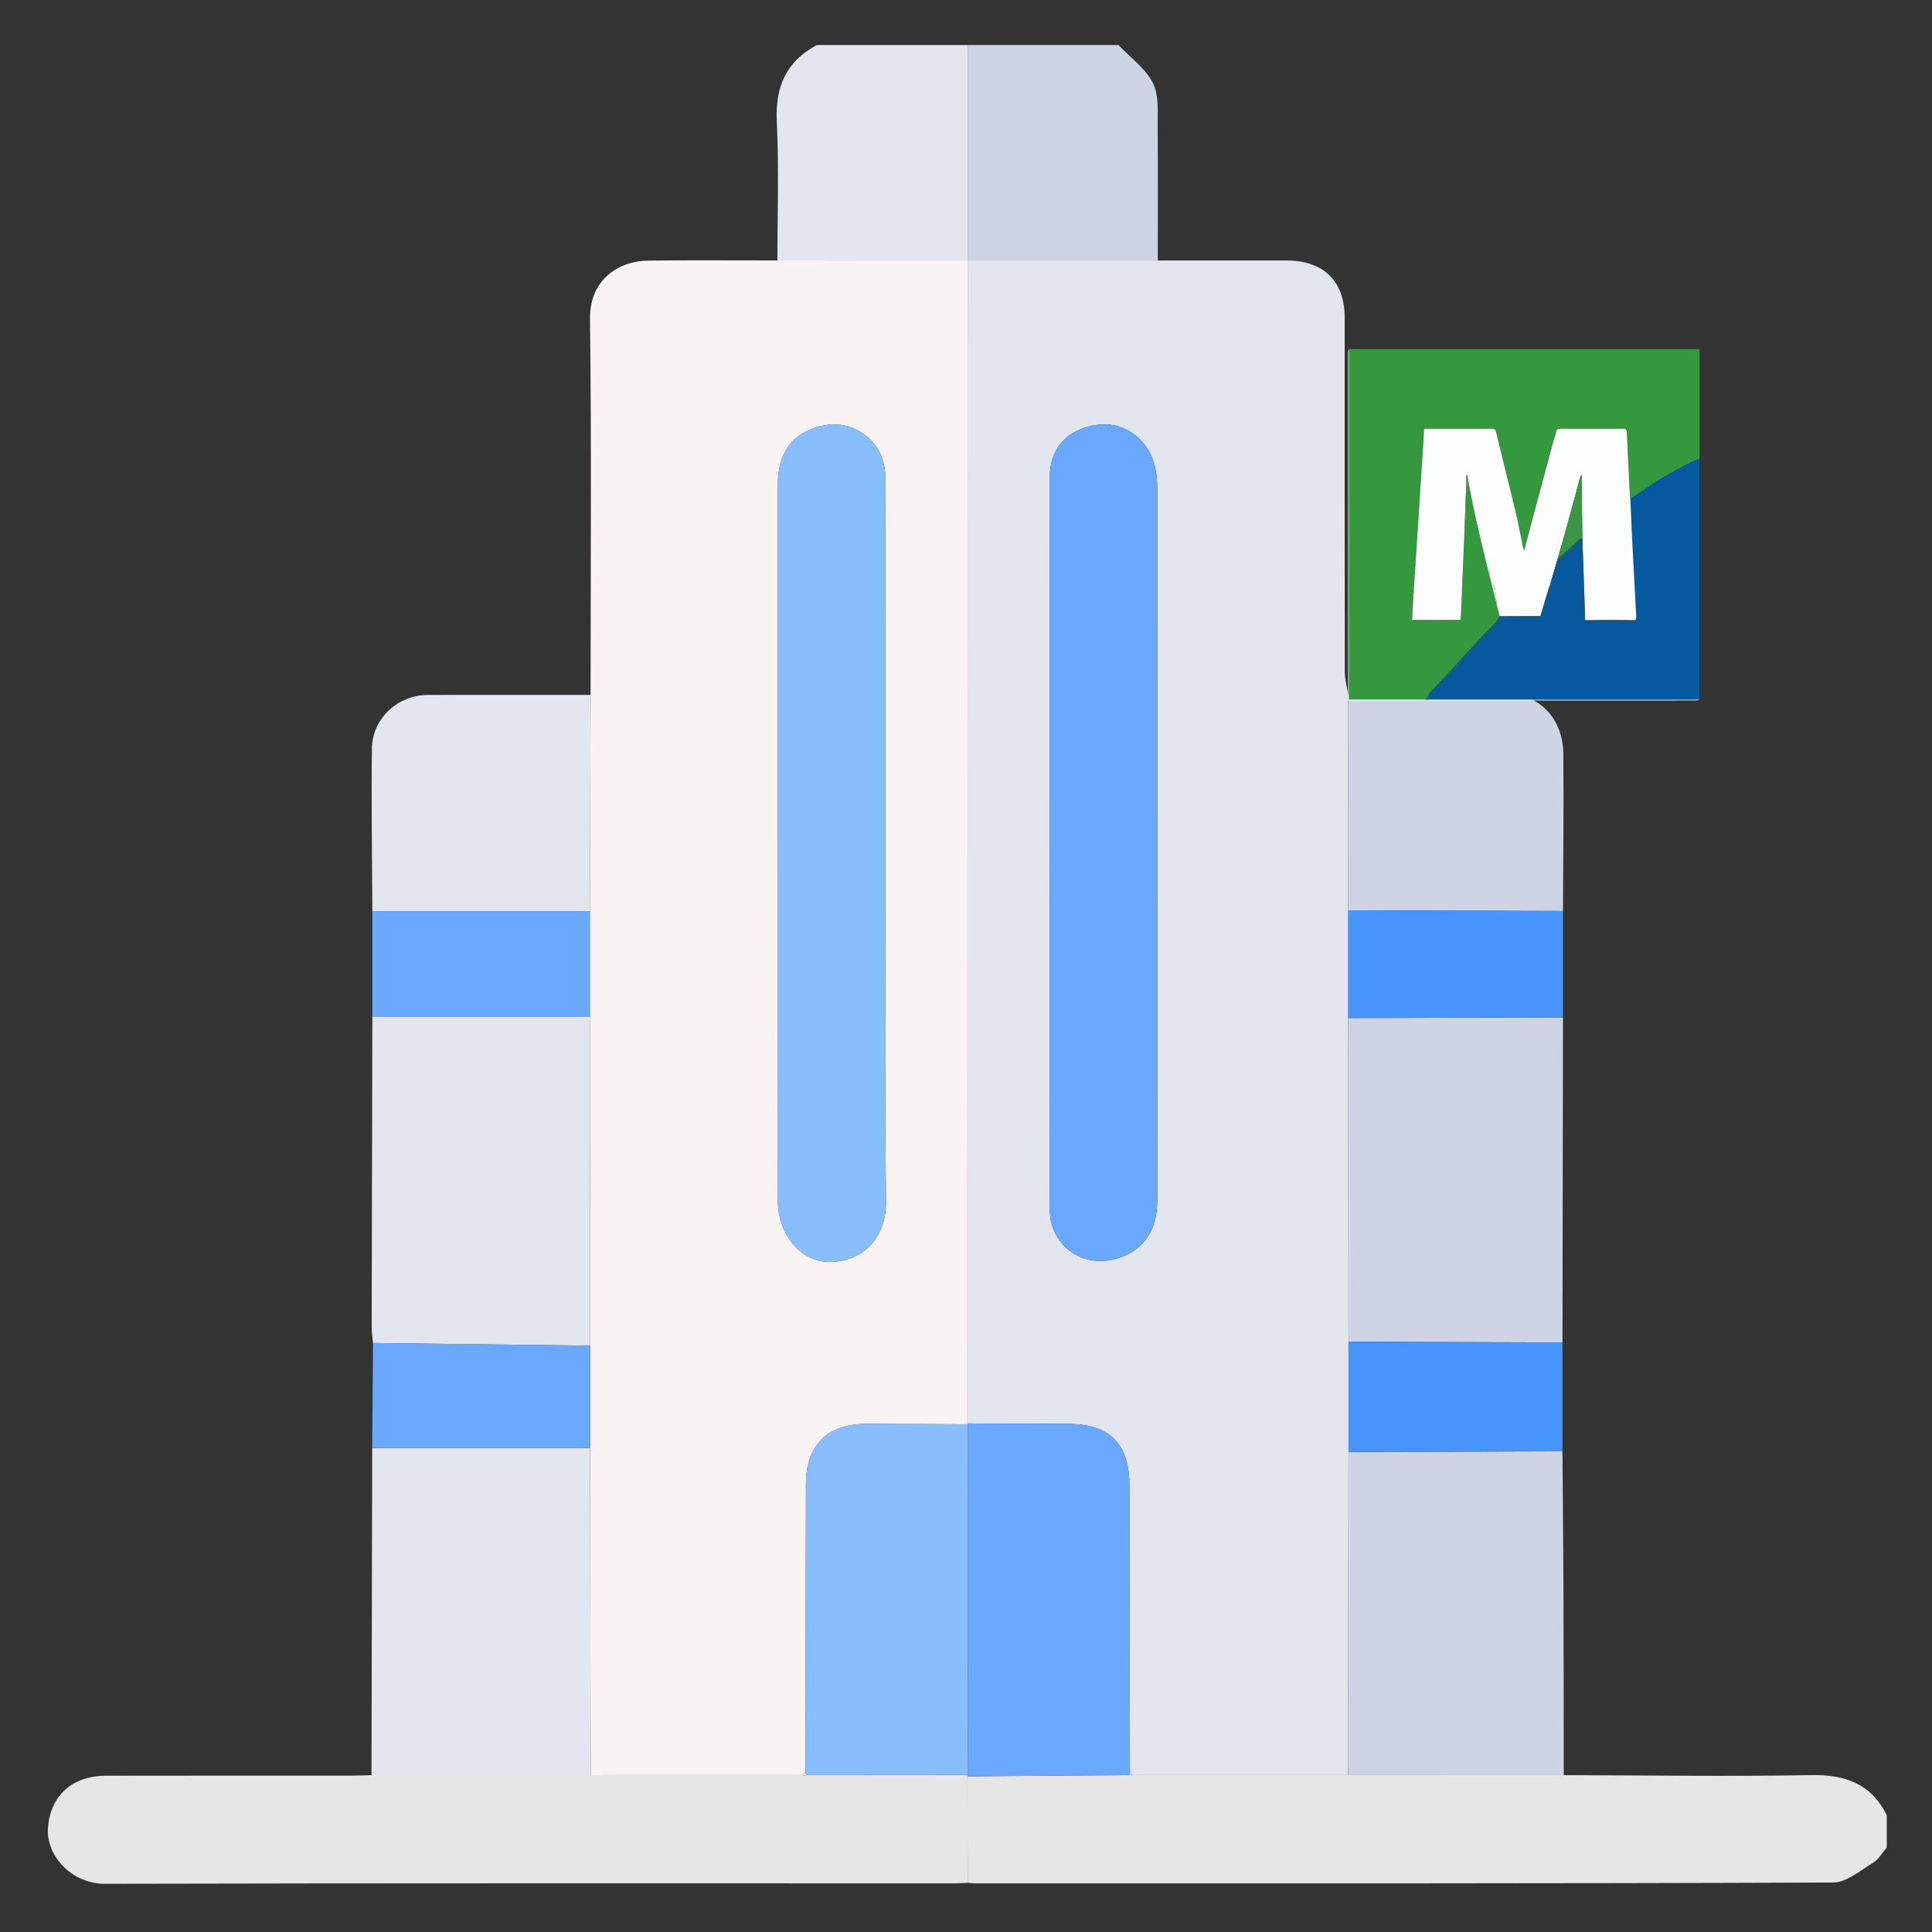 <svg xmlns="http://www.w3.org/2000/svg" xml:space="preserve" fill-rule="evenodd" stroke-linejoin="round" stroke-miterlimit="2" clip-rule="evenodd" viewBox="0 0 512 512"><rect x="0" y="0" width="512" height="512" fill="#333333" stroke="none"/><path fill="#e6e6e6" fill-rule="nonzero" d="M414.409 470.43c21.858.045 43.72.396 65.57-.007 9.064-.168 15.875 2.305 20.037 10.613v8.563c-1.187 1.367-2.133 3.129-3.606 4.02-3.395 2.056-7.04 5.252-10.595 5.266-75.826.303-151.656.23-227.485.222-.631 0-1.26-.098-1.89-.15-.016-9.405-.034-18.808-.052-28.212l42.876-.331.923-.004 57.082-.001 57.14.02"></path><path fill="#e4e6ef" fill-rule="nonzero" d="M206.016 69.022c-.004-12.29.438-24.6-.157-36.86-.446-9.19 2.499-15.873 10.6-20.227h39.965v57.092l-50.408-.005"></path><path fill="#ced4e3" fill-rule="nonzero" d="M256.425 69.027V11.934h39.964c3.148 3.323 7.217 6.188 9.164 10.108 1.681 3.384 1.189 7.964 1.233 12.02.127 11.654.04 23.31.036 34.964h-50.397v.001Z"></path><path fill="#faf3f3" fill-rule="nonzero" d="M234.665 223.658c0-32.028-.025-64.058.025-96.086.006-4.867-1.259-9.013-5.244-12.112-4.624-3.596-9.797-3.69-14.802-1.612-6.493 2.698-8.528 8.383-8.526 15.034.008 63.107-.01 126.213.024 189.32.005 9.053 6.234 16.382 13.949 16.24 7.867-.146 14.839-5.682 14.713-16.126-.38-31.549-.137-63.105-.14-94.658M206.017 69.023c16.803.001 33.605.002 50.408.005v-.002l-.044 308.205.109.21c-9.025-.035-18.049-.104-27.074-.098-10.1.008-15.817 5.727-15.839 15.808-.054 25.491-.091 50.984-.136 76.476l-.777.784-56.136.008-.153-86.662v-27.144l-.042-87.095v-27.983l.18-57.374c0-33.256.254-66.515-.152-99.768-.123-10.184 7.497-15.24 15.45-15.331 11.4-.133 22.803-.038 34.206-.04"></path><path fill="#e6e6e6" fill-rule="nonzero" d="m156.527 470.42 56.136-.009.458.121.459-.115 42.892-.03-.084.36c.018 9.403.036 18.807.052 28.211-1.105.052-2.21.151-3.316.151-75.112.007-150.225-.073-225.338.115-8.712.021-15.6-7.339-15.072-14.796.588-8.286 6.128-13.821 15.388-13.841 21.71-.05 43.42-.013 65.13-.023 1.74-.002 3.48-.09 5.22-.137l58.075-.008Z"></path><path fill="#e4e6ef" fill-rule="nonzero" d="m156.527 470.42-58.075.007.184-86.668 57.736-.002.155 86.662m-.195-200.902c.014 29.031.028 58.063.044 87.093-19.173-.233-38.344-.468-57.517-.7-.126-1.413-.363-2.827-.36-4.239.043-27.383.115-54.767.18-82.15 19.218 0 38.435-.003 57.653-.004m.179-85.356c-.06 19.124-.119 38.249-.177 57.373l-57.655-.005c-.064-14.382-.3-28.766-.123-43.146.099-7.988 6.855-14.198 14.8-14.218 14.386-.033 28.77-.005 43.155-.004"></path><path fill="#6aa8fe" fill-rule="nonzero" d="M98.859 355.909c19.172.234 38.344.467 57.514.702l.001 27.145-57.738.003c.076-9.284.149-18.567.223-27.85"></path><path fill="#6ba9fe" fill-rule="nonzero" d="M98.679 241.528c19.219.001 38.436.003 57.655.006v27.984c-19.22 0-38.438.002-57.655.003v-27.993"></path><path fill="#e4e6ef" fill-rule="nonzero" d="M278.18 224.125c0 32.187-.05 64.375.031 96.562.024 9.097 8.345 15.303 17.062 13.03 7.532-1.962 11.416-7.24 11.426-15.825.033-28.54.011-57.08.012-85.62 0-34.09.003-68.18-.005-102.27 0-5.196-.938-10.168-4.915-13.86-4.553-4.226-10.138-4.552-15.53-2.356-5.677 2.314-8.12 7.13-8.112 13.303.043 32.345.02 64.69.03 97.036m-21.8 153.106.046-308.204h50.396c11.387 0 22.774-.014 34.162.008 9.818.018 15.361 5.488 15.364 15.146.007 31.315-.013 62.632.044 93.946.003 1.997.585 3.995.897 5.992l.003 57.139v28.534c.024 28.595.048 57.19.07 85.786v29.213l-.092 85.62h-57.082l-.746-.8c-.045-25.349-.082-50.699-.139-76.047-.024-10.985-5.281-16.2-16.306-16.24-8.872-.034-17.743-.063-26.616-.093"></path><path fill="#ced4e3" fill-rule="nonzero" d="m357.362 355.577-.07-85.786 56.917-.171-.137 86.142-56.71-.185m-.092 114.833.09-85.62c18.905-.06 37.808-.122 56.71-.183.095 12.64.226 25.281.272 37.922.058 15.967.048 31.935.067 47.901l-57.14-.02m.021-229.152c0-19.046 0-38.092-.002-57.139 13.613.001 27.246.463 40.83-.144 10.632-.478 16.087 7.309 16.177 15.676.148 13.925-.042 27.853-.088 41.78l-56.916-.173"></path><path fill="#4894fe" fill-rule="nonzero" d="m414.072 384.606-56.71.184v-29.213c18.903.063 37.808.124 56.712.186-.002 9.615-.002 19.228-.002 28.843m-56.78-143.349 56.915.173v28.19l-56.916.171v-28.534Z"></path><path fill="#6aa8fe" fill-rule="nonzero" d="M256.38 377.23c8.872.03 17.742.059 26.616.092 11.025.04 16.282 5.256 16.306 16.24.057 25.35.093 50.699.136 76.048-.12.255-.179.522-.174.804l-42.876.331.083-.359.018-92.946-.11-.21Z"></path><path fill="#cbdbf3" fill-rule="nonzero" d="M299.264 470.415a1.76 1.76 0 0 1 .175-.804l.748.8-.923.004Z"></path><path fill="#88bdfe" fill-rule="nonzero" d="M234.666 223.657c.001 31.552-.241 63.109.138 94.658.126 10.444-6.846 15.98-14.713 16.125-7.715.143-13.944-7.186-13.95-16.24-.034-63.106-.015-126.212-.023-189.319-.002-6.652 2.033-12.337 8.526-15.034 5.005-2.078 10.178-1.984 14.802 1.611 3.985 3.1 5.25 7.246 5.244 12.113-.05 32.028-.025 64.058-.024 96.086m21.823 153.783-.018 92.946-42.891.03a1.932 1.932 0 0 0-.14-.79c.045-25.492.082-50.984.136-76.476.022-10.08 5.74-15.8 15.839-15.808 9.024-.006 18.05.062 27.074.098"></path><path fill="#ececf4" fill-rule="nonzero" d="M213.441 469.627c.102.254.148.517.139.79l-.46.115-.458-.121.78-.784Z"></path><path fill="#6aa8fe" fill-rule="nonzero" d="M278.175 224.125c-.007-32.345.017-64.69-.027-97.036-.008-6.174 2.435-10.989 8.113-13.303 5.392-2.196 10.977-1.87 15.53 2.356 3.977 3.692 4.915 8.664 4.915 13.86.008 34.09.005 68.18.005 102.27 0 28.54.02 57.08-.013 85.62-.01 8.584-3.893 13.863-11.425 15.826-8.719 2.272-17.038-3.934-17.062-13.03-.08-32.188-.031-64.376-.036-96.563"></path><path fill="#35973e" fill-rule="nonzero" d="M357.45 92.504h92.943v29.045c-1.083.488-2.196.918-3.243 1.475-2.33 1.235-4.669 2.466-6.926 3.827-2.125 1.282-4.15 2.728-6.22 4.1-.643.424-1.29.846-1.935 1.27-.046-.39-.114-.78-.134-1.169-.277-5.466-.562-10.93-.8-16.397-.036-.83-.324-1.053-1.127-1.048-5.474.03-10.948.027-16.424.003-.67-.003-1.027.118-1.183.856-.23 1.089-.636 2.138-.927 3.215a17628.98 17628.98 0 0 0-6.314 23.52c-.408 1.528-.787 3.066-1.179 4.6-.286-.348-.368-.682-.437-1.02-.565-2.78-1.046-5.58-1.707-8.338-1.748-7.304-3.582-14.59-5.352-21.888-.175-.718-.467-.953-1.218-.948-5.597.033-11.191.017-16.788.016h-1.073c-.079 1.38-.146 2.673-.227 3.964-.53 8.265-1.062 16.529-1.596 24.793-.302 4.675-.61 9.35-.917 14.023-.107.319-.28.63-.307.955a218.13 218.13 0 0 0-.428 5.892c-.018.319.175.649.27.975a.22.22 0 0 1 .117.113c.249.073.497.209.746.21 3.729.014 7.459.014 11.187-.005.26-.001.52-.183.778-.282l.08-.408.13-2.725.06-1.807c.04-.668.076-1.338.113-2.006l.033-1.446.056-.921.05-.702c-.004-.493.756-.96.05-1.478.014-.48.03-.959.043-1.438l.168-3.648c.006-.174.015-.345.024-.519l.145-3.833c.025-.48.05-.957.073-1.437l.093-2.73c.009-.117.018-.235.025-.354.103-.325.255-.642.296-.975.077-.626.124-1.26.12-1.89-.011-1.892-.052-3.783-.082-5.675l.02-.907.738-.968c.596 2.914 1.144 5.84 1.793 8.74.928 4.135 1.93 8.252 2.9 12.376.012.057.025.113.036.172l.174.73c.184.723.365 1.448.548 2.172l.12.378c.116.443.229.887.344 1.329l.047.294 1.388 5.55.061.26c.03.129.06.26.088.388l.687 2.542c-.426.617-.788 1.29-1.289 1.836-1.562 1.696-3.192 3.332-4.766 5.016-2.096 2.242-4.158 4.516-6.246 6.766-1.907 2.053-3.846 4.075-5.73 6.149-.654.721-1.186 1.555-1.773 2.338h-20.197V92.504Z"></path><path fill="#06599e" fill-rule="nonzero" d="M432.07 132.218c.646-.423 1.292-.844 1.934-1.269 2.07-1.371 4.097-2.818 6.222-4.098 2.257-1.362 4.595-2.592 6.925-3.829 1.047-.557 2.16-.985 3.242-1.474v63.9c-22.932 0-45.865 0-68.798-.002-.907 0-1.814-.018-2.721-.026-.368-.479-.382-.892.137-1.308.46-.368.87-.802 1.28-1.229 1.158-1.204 2.296-2.423 3.455-3.624 1.178-1.225 2.396-2.41 3.55-3.657 1.5-1.616 2.958-3.273 4.429-4.917.73-.817 1.424-1.671 2.184-2.461 1.033-1.075 2.267-1.992 3.135-3.184.98-1.343 2.2-1.412 3.635-1.401 2.532.015 5.066-.098 7.6-.157a10.19 10.19 0 0 1-.033-.208.317.317 0 0 1 .05-.162c.798.206.772-.426.876-.89.19-.843.345-1.694.522-2.54.29-1.376 1.206-2.615.891-4.121-.023-.051-.009-.085.043-.103l.064-.05-.035-.074c.043-.135.088-.268.132-.403.793-.432.52-1.174.533-1.834l-.004.01c.208-.283.46-.543.618-.851.585-1.153.187-2.616 1.468-3.612 1.44-1.12 2.622-2.566 3.94-3.85.414-.404.896-.742 1.43-1.176.104.31.2.469.209.632.13 2.273.293 4.545.36 6.818.103 3.466.106 6.934.218 10.399.028.858.315 1.71.482 2.566l.107.344c.215.138.432.394.65.396 4.02.029 8.04.033 12.06.011.205-.001.408-.262.611-.403.048-.376.149-.755.133-1.13-.077-1.809-.184-3.618-.279-5.427-.278-5.308-.57-10.616-.833-15.925-.161-3.226-.282-6.454-.422-9.681"></path><path fill="#fefefe" fill-rule="nonzero" d="M378.874 185.42c.907.01 1.814.026 2.721.026l68.798.001c-.241.061-.483.173-.726.174-3.6.011-7.2.008-10.8.008h-81.598c0-30.77-.001-61.539.008-92.308 0-.273.111-.545.172-.817v92.925h20.195l1.23-.01"></path><path fill="#fbfdfc" fill-rule="nonzero" d="M410.627 155.459c-.052.017-.066.052-.042.102-.053.135-.118.27-.16.409-.712 2.38-1.42 4.76-2.13 7.142a.33.33 0 0 0-.05.163c-3.599.018-7.197.033-10.795.05l-.687-2.543c-.028-.128-.059-.259-.088-.387l-.06-.26c.002-.21.026-.42.002-.624-.135-1.147-.296-2.29-.42-3.44-.07-.674-.347-1.187-.97-1.486l-.048-.295c-.115-.443-.228-.885-.344-1.328l-.12-.378c0-.77.256-1.605-.548-2.173l-.174-.73c.011-.02.038-.047.032-.06-.016-.04-.043-.074-.068-.111-.97-4.125-1.972-8.243-2.9-12.376-.65-2.9-1.197-5.826-1.791-8.74-.133-.819-.267-1.637-.399-2.458l-.34.018v3.408c-.008.302-.015.603-.021.907-.11 2.847-.222 5.694-.334 8.54-.007.119-.016.235-.025.353l-.093 2.73-.073 1.437-.145 3.834c-.009.174-.018.345-.024.519l-.168 3.647-.043 1.439c-.018.493-.035.984-.05 1.478l-.05.701-.056.922-.033 1.446c-.037.667-.073 1.337-.113 2.006l-.06 1.806c-.042.909-.087 1.817-.13 2.725l-.08.408c-1.052.006-2.103.015-3.155.021l-9.556.056a.223.223 0 0 0-.116-.113l.464-7.821c.305-4.674.615-9.348.917-14.023a52386.2 52386.2 0 0 0 1.596-24.793c.081-1.292.148-2.585.227-3.965h1.073c5.597.001 11.191.018 16.788-.015.75-.005 1.043.23 1.218.948 1.77 7.298 3.604 14.583 5.352 21.887.661 2.758 1.142 5.558 1.707 8.338.07.339.15.672.437 1.02.392-1.534.77-3.071 1.179-4.6 2.1-7.842 4.203-15.683 6.314-23.52.29-1.076.697-2.126.925-3.216.158-.737.515-.857 1.185-.855 5.475.024 10.95.028 16.424-.002.803-.005 1.09.217 1.126 1.048.239 5.465.524 10.93.8 16.396.021.39.09.78.135 1.169.141 3.226.26 6.454.421 9.679.264 5.31.556 10.618.835 15.925.095 1.81.202 3.62.278 5.428.015.373-.085.753-.13 1.128-2.086-.019-4.17-.054-6.255-.054-2.356 0-4.714.034-7.07.05-.034-.114-.07-.228-.106-.342-.048-1.748-.088-3.495-.146-5.242-.183-5.394-.37-10.787-.556-16.181l-.212-16.716a.635.635 0 0 0-.317.43c-1.219 4.483-2.424 8.969-3.657 13.449-.745 2.703-1.533 5.394-2.3 8.09-.512 1.749-1.026 3.496-1.537 5.243l.005-.01c-.177.612-.355 1.224-.534 1.835l-.132.4c-.043.035-.053.077-.03.127"></path><path fill="#125f7d" fill-rule="nonzero" d="M397.451 163.325c3.598-.016 7.196-.032 10.795-.05.01.07.021.139.033.207-2.534.06-5.068.173-7.6.157-1.435-.01-2.655.06-3.635 1.403-.868 1.19-2.102 2.108-3.135 3.182-.76.79-1.454 1.644-2.184 2.462-1.47 1.644-2.929 3.3-4.428 4.918-1.155 1.244-2.373 2.432-3.551 3.656-1.159 1.201-2.297 2.42-3.454 3.623-.41.427-.822.862-1.281 1.23-.519.416-.505.828-.137 1.307l-1.228.01c.588-.783 1.119-1.618 1.775-2.338 1.882-2.075 3.822-4.096 5.73-6.15 2.086-2.25 4.149-4.523 6.245-6.766 1.574-1.685 3.205-3.319 4.765-5.016.503-.545.864-1.22 1.29-1.835"></path><path fill="#69956a" fill-rule="nonzero" d="m374.318 164.338 9.556-.056 3.156-.022c-.26.1-.519.282-.779.283-3.728.02-7.458.02-11.187.005-.247-.001-.497-.137-.746-.21m13.855-25.529c.11-2.847.223-5.693.334-8.54.029 1.891.07 3.783.082 5.675a15.13 15.13 0 0 1-.12 1.89c-.041.332-.194.65-.296.975m-13.507 17.593c-.154 2.608-.309 5.214-.462 7.822-.097-.327-.29-.658-.272-.976.114-1.964.262-3.927.428-5.891.027-.324.2-.637.306-.955"></path><path fill="#e2f9e1" fill-rule="nonzero" d="M395.227 154.585c.622.298.9.813.972 1.488.122 1.148.283 2.291.419 3.44.023.203 0 .414-.002.622-.465-1.85-.927-3.7-1.389-5.55"></path><path fill="#69956a" fill-rule="nonzero" d="M388.527 129.361v-3.408c.113-.003.227-.01.342-.016l.398 2.456-.74.968m-.69 17.801.145-3.833-.145 3.833m-.193 4.168.168-3.648-.168 3.648m-.535 12.523.132-2.725c-.046.908-.089 1.817-.132 2.725m.946-21.961.093-2.73-.093 2.73"></path><path fill="#e2f9e1" fill-rule="nonzero" d="M394.168 150.41c.804.568.548 1.403.548 2.174-.183-.724-.364-1.45-.548-2.174"></path><path fill="#69956a" fill-rule="nonzero" d="m387.55 154.245.051-1.478c.707.518-.054.985-.05 1.478m-.106 1.624c.02-.307.038-.614.057-.922l-.057.922"></path><path fill="#e2f9e1" fill-rule="nonzero" d="M396.675 160.394c.03.13.06.26.088.389-.028-.13-.059-.26-.088-.389m-2.716-10.885c.024.037.052.072.067.113.006.013-.02.038-.033.06-.01-.059-.023-.116-.034-.173"></path><path fill="#125f7d" fill-rule="nonzero" d="M419.342 142.611c.185 5.395.373 10.788.554 16.181.058 1.747.099 3.494.147 5.242-.167-.856-.454-1.707-.482-2.567-.112-3.464-.115-6.933-.218-10.397-.067-2.274-.23-4.546-.36-6.818-.01-.164-.105-.323-.21-.632-.533.434-1.015.77-1.43 1.176-1.315 1.282-2.499 2.729-3.939 3.849-1.28.996-.883 2.458-1.468 3.612-.157.308-.41.568-.618.85l1.537-5.242c.116-.024.267-.008.345-.076 1.369-1.2 2.708-2.436 4.103-3.609.653-.549 1.029-1.479 2.039-1.569m.806 21.766c2.356-.018 4.714-.05 7.07-.05 2.085 0 4.169.033 6.254.054-.204.14-.407.402-.611.403-4.02.022-8.041.018-12.062-.011-.217 0-.434-.258-.65-.396m-11.853-1.265c.71-2.381 1.419-4.761 2.13-7.141.042-.14.107-.275.16-.409.314 1.505-.601 2.745-.89 4.122-.18.845-.334 1.696-.524 2.54-.104.462-.078 1.094-.876.888"></path><path fill="#125f7d" fill-rule="nonzero" d="m410.79 154.933.533-1.835c-.015.659.26 1.4-.534 1.835m-.162.527c-.024-.05-.014-.092.03-.128l.035.076-.065.051Z"></path><path fill="#3a9646" fill-rule="nonzero" d="M419.342 142.61c-1.01.09-1.386 1.02-2.04 1.57-1.394 1.172-2.733 2.408-4.102 3.608-.078.069-.229.052-.345.076.767-2.696 1.555-5.387 2.3-8.09 1.233-4.48 2.438-8.966 3.658-13.45a.635.635 0 0 1 .317-.429l.212 16.716Z"></path></svg>